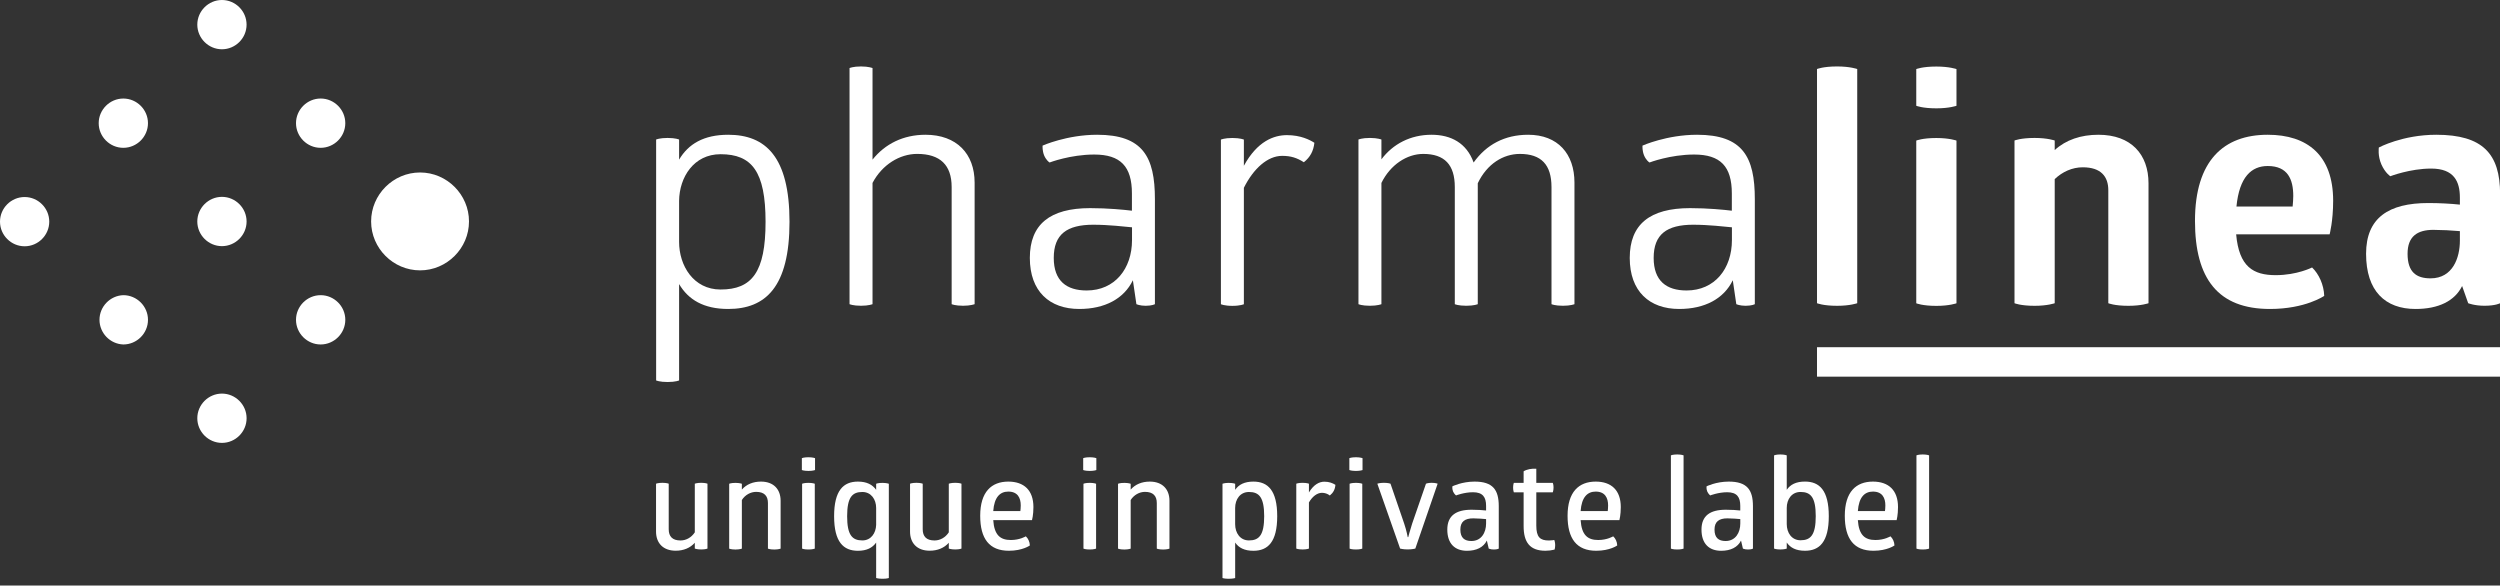 <?xml version="1.0" encoding="UTF-8" standalone="no"?>
<!DOCTYPE svg PUBLIC "-//W3C//DTD SVG 1.1//EN" "http://www.w3.org/Graphics/SVG/1.1/DTD/svg11.dtd">
<svg width="100%" height="100%" viewBox="0 0 269 63" version="1.1" xmlns="http://www.w3.org/2000/svg" xmlns:xlink="http://www.w3.org/1999/xlink" xml:space="preserve" xmlns:serif="http://www.serif.com/" style="fill-rule:evenodd;clip-rule:evenodd;stroke-linejoin:round;stroke-miterlimit:2;">
    <rect x="0" y="0" width="269" height="63" fill="#333333" stroke="none"/>
    <g>
        <g>
            <g>
                <g>
                    <path d="M78.357,14.5C82.374,14.5 84.951,16.869 84.951,23.87C84.951,30.876 82.374,33.245 78.357,33.245C75.716,33.245 74.065,32.249 73.071,30.565L73.071,40.935C73.071,40.935 72.693,41.105 71.834,41.105C70.975,41.105 70.6,40.935 70.6,40.935L70.6,15.013C70.6,15.013 70.975,14.843 71.834,14.843C72.694,14.843 73.071,15.013 73.071,15.013L73.071,17.177C74.065,15.494 75.716,14.5 78.357,14.5M77.534,16.593C74.649,16.593 73.104,19.065 73.071,21.603L73.071,26.033C73.071,28.575 74.616,31.152 77.534,31.152C80.899,31.152 82.374,29.296 82.374,23.87C82.374,18.449 80.899,16.593 77.534,16.593" style="fill:white;fill-rule:nonzero;"/>
                </g>
                <g>
                    <path d="M104.87,32.729C104.87,32.729 104.424,32.899 103.632,32.899C102.776,32.899 102.398,32.729 102.398,32.729L102.398,20.129C102.398,17.759 101.161,16.56 98.689,16.56C96.801,16.56 94.913,17.725 93.884,19.683L93.884,32.729C93.884,32.729 93.471,32.899 92.647,32.899C91.788,32.899 91.41,32.729 91.41,32.729L91.41,7.323C91.41,7.323 91.788,7.15 92.647,7.15C93.471,7.15 93.884,7.323 93.884,7.323L93.884,17.176C95.221,15.493 97.179,14.5 99.584,14.5C102.946,14.5 104.869,16.56 104.869,19.648L104.87,32.729Z" style="fill:white;fill-rule:nonzero;"/>
                </g>
                <g>
                    <path d="M118.054,14.5C122.962,14.5 124.269,16.869 124.269,21.434L124.269,32.729C124.269,32.729 123.959,32.902 123.269,32.902C122.654,32.902 122.276,32.729 122.276,32.729L121.898,30.155C120.938,32.145 118.878,33.245 116.128,33.245C112.936,33.245 110.81,31.357 110.81,27.751C110.81,24.145 112.97,22.395 117.298,22.395C119.221,22.395 120.938,22.568 121.795,22.671L121.795,20.818C121.795,17.898 120.558,16.628 117.744,16.628C115.167,16.628 112.936,17.485 112.936,17.485C112.868,17.452 112.56,17.212 112.352,16.731C112.147,16.218 112.182,15.769 112.182,15.667C112.182,15.667 114.792,14.5 118.054,14.5M117.646,24.18C114.793,24.18 113.384,25.212 113.384,27.751C113.384,30.223 114.758,31.255 116.924,31.255C119.95,31.255 121.805,28.918 121.805,25.828L121.805,24.458C121.015,24.386 119.295,24.181 117.646,24.181" style="fill:white;fill-rule:nonzero;"/>
                </g>
                <g>
                    <path d="M138.476,14.54C139.951,14.54 140.948,15.053 141.429,15.364C141.326,16.258 140.983,16.909 140.294,17.457C139.541,16.977 138.887,16.771 137.961,16.771C136.383,16.771 134.871,18.146 133.841,20.207L133.841,32.734C133.841,32.734 133.463,32.91 132.604,32.91C131.745,32.91 131.37,32.734 131.37,32.734L131.37,15.021C131.37,15.021 131.745,14.848 132.604,14.848C133.464,14.848 133.841,15.021 133.841,15.021L133.841,17.838C135.284,15.191 137.069,14.54 138.476,14.54" style="fill:white;fill-rule:nonzero;"/>
                </g>
                <g>
                    <path d="M164.434,14.5C167.627,14.5 169.412,16.56 169.412,19.648L169.412,32.73C169.412,32.73 168.999,32.9 168.175,32.9C167.319,32.9 166.941,32.73 166.941,32.73L166.941,20.13C166.941,17.726 165.841,16.562 163.541,16.562C161.755,16.562 160.005,17.623 159.008,19.719L159.008,32.73C159.008,32.73 158.598,32.9 157.774,32.9C156.914,32.9 156.537,32.73 156.537,32.73L156.537,20.13C156.537,17.726 155.437,16.562 153.139,16.562C151.386,16.562 149.6,17.726 148.641,19.684L148.641,32.73C148.641,32.73 148.228,32.9 147.404,32.9C146.545,32.9 146.17,32.73 146.17,32.73L146.17,15.013C146.17,15.013 146.545,14.843 147.404,14.843C148.228,14.843 148.641,15.013 148.641,15.013L148.641,17.144C149.876,15.494 151.767,14.5 154.03,14.5C156.126,14.5 157.809,15.391 158.562,17.485C159.934,15.565 161.895,14.5 164.434,14.5" style="fill:white;fill-rule:nonzero;"/>
                </g>
                <g>
                    <path d="M182.604,14.5C187.512,14.5 188.819,16.869 188.819,21.434L188.819,32.729C188.819,32.729 188.509,32.902 187.819,32.902C187.204,32.902 186.826,32.729 186.826,32.729L186.448,30.155C185.486,32.145 183.428,33.245 180.681,33.245C177.486,33.245 175.36,31.357 175.36,27.751C175.36,24.145 177.52,22.395 181.848,22.395C183.771,22.395 185.486,22.568 186.345,22.671L186.345,20.818C186.345,17.898 185.111,16.628 182.294,16.628C179.717,16.628 177.486,17.485 177.486,17.485C177.418,17.452 177.11,17.212 176.905,16.731C176.697,16.218 176.732,15.769 176.732,15.667C176.732,15.667 179.342,14.5 182.604,14.5M182.196,24.18C179.343,24.18 177.934,25.212 177.934,27.751C177.934,30.223 179.308,31.255 181.474,31.255C184.5,31.255 186.355,28.918 186.355,25.828L186.355,24.458C185.565,24.386 183.845,24.181 182.196,24.181" style="fill:white;fill-rule:nonzero;"/>
                </g>
            </g>
            <g>
                <g>
                    <path d="M199.837,32.626C199.837,32.626 199.081,32.904 197.674,32.904C196.164,32.904 195.51,32.626 195.51,32.626L195.51,7.426C195.51,7.426 196.164,7.15 197.674,7.15C199.081,7.15 199.837,7.426 199.837,7.426L199.837,32.626Z" style="fill:white;fill-rule:nonzero;"/>
                </g>
                <g>
                    <path d="M210.517,11.382C210.517,11.382 209.761,11.657 208.354,11.657C206.844,11.657 206.19,11.382 206.19,11.382L206.19,7.432C206.19,7.432 206.844,7.16 208.354,7.16C209.761,7.16 210.517,7.433 210.517,7.433L210.517,11.382ZM210.517,32.634C210.517,32.634 209.761,32.912 208.354,32.912C206.844,32.912 206.19,32.634 206.19,32.634L206.19,15.126C206.19,15.126 206.844,14.85 208.354,14.85C209.761,14.85 210.517,15.126 210.517,15.126L210.517,32.634Z" style="fill:white;fill-rule:nonzero;"/>
                </g>
                <g>
                    <path d="M231.18,32.627C231.18,32.627 230.425,32.905 229.017,32.905C227.507,32.905 226.854,32.627 226.854,32.627L226.854,20.472C226.854,18.997 226.065,18.001 224.107,18.001C222.975,18.001 221.911,18.484 221.087,19.273L221.087,32.627C221.087,32.627 220.331,32.905 218.924,32.905C217.414,32.905 216.76,32.627 216.76,32.627L216.76,15.119C216.76,15.119 217.414,14.843 218.924,14.843C220.331,14.843 221.087,15.119 221.087,15.119L221.087,16.148C222.289,15.048 223.902,14.5 225.79,14.5C229.325,14.5 231.18,16.628 231.18,19.718L231.18,32.627Z" style="fill:white;fill-rule:nonzero;"/>
                </g>
                <g>
                    <path d="M240.61,25.212C240.918,28.716 242.463,29.607 244.867,29.607C247.165,29.607 248.78,28.78 248.78,28.78C249.502,29.47 250.05,30.636 250.085,31.838C250.085,31.838 248.059,33.245 244.248,33.245C238.654,33.245 236.18,29.982 236.18,23.77C236.18,17.28 239.27,14.5 244.008,14.5C248.264,14.5 251.047,16.696 251.047,21.606C251.047,23.802 250.668,25.212 250.668,25.212L240.61,25.212ZM240.642,22.225L246.687,22.225C246.719,21.847 246.755,21.469 246.755,21.091C246.755,19.305 246.171,17.863 244.008,17.863C242.258,17.863 240.953,19.033 240.642,22.225Z" style="fill:white;fill-rule:nonzero;"/>
                </g>
                <g>
                    <path d="M262.142,14.5C267.155,14.5 269.011,16.56 269.011,20.885L269.011,32.627C269.011,32.627 268.531,32.899 267.328,32.899C266.264,32.899 265.578,32.627 265.578,32.627L264.924,30.774C264.135,32.386 262.385,33.245 259.911,33.245C256.651,33.245 254.59,31.322 254.59,27.305C254.59,23.427 257.029,21.847 261.286,21.847C262.488,21.847 263.69,21.914 264.684,22.017L264.684,21.263C264.684,19.546 264.065,18.138 261.594,18.138C259.328,18.138 257.199,18.962 257.199,18.962C257.199,18.962 256.651,18.619 256.238,17.692C255.828,16.766 255.962,15.872 255.962,15.872C255.962,15.872 258.504,14.5 262.142,14.5M261.834,24.732C260.084,24.732 259.054,25.452 259.054,27.306C259.054,29.264 259.981,29.95 261.526,29.95C263.93,29.95 264.684,27.716 264.684,25.898L264.684,24.87C263.736,24.786 262.785,24.74 261.834,24.733" style="fill:white;fill-rule:nonzero;"/>
                </g>
                <g>
                    <rect x="195.51" y="37.36" width="73.503" height="3.168" style="fill:white;fill-rule:nonzero;"/>
                </g>
            </g>
            <g>
                <g>
                    <path d="M70.59,52.045C70.59,52.045 70.822,51.95 71.27,51.95C71.735,51.95 71.954,52.045 71.954,52.045L71.954,56.952C71.954,57.717 72.348,58.154 73.221,58.154C73.821,58.154 74.393,57.841 74.761,57.279L74.761,52.045C74.761,52.045 75.006,51.95 75.444,51.95C75.922,51.95 76.124,52.045 76.124,52.045L76.124,59.027C76.124,59.027 75.922,59.121 75.444,59.121C75.006,59.121 74.76,59.027 74.76,59.027L74.76,58.4C74.272,58.96 73.548,59.256 72.705,59.256C71.341,59.256 70.59,58.424 70.59,57.198L70.59,52.045Z" style="fill:white;fill-rule:nonzero;"/>
                </g>
                <g>
                    <path d="M83.994,59.034C83.994,59.034 83.762,59.129 83.314,59.129C82.849,59.129 82.63,59.034 82.63,59.034L82.63,54.127C82.63,53.36 82.236,52.925 81.364,52.925C80.764,52.925 80.175,53.252 79.824,53.8L79.824,59.034C79.824,59.034 79.576,59.129 79.141,59.129C78.663,59.129 78.46,59.034 78.46,59.034L78.46,52.052C78.46,52.052 78.663,51.958 79.14,51.958C79.576,51.958 79.824,52.052 79.824,52.052L79.824,52.679C80.313,52.119 81.021,51.82 81.882,51.82C83.246,51.82 83.994,52.655 83.994,53.88L83.994,59.034Z" style="fill:white;fill-rule:nonzero;"/>
                </g>
                <g>
                    <path d="M87.698,49.297C87.698,49.297 87.452,49.2 86.99,49.2C86.499,49.2 86.28,49.297 86.28,49.297L86.28,50.577C86.28,50.577 86.499,50.672 86.99,50.672C87.452,50.672 87.698,50.578 87.698,50.578L87.698,49.297ZM87.671,52.05C87.671,52.05 87.439,51.955 86.991,51.955C86.512,51.955 86.307,52.05 86.307,52.05L86.307,59.032C86.307,59.032 86.512,59.126 86.99,59.126C87.439,59.126 87.671,59.032 87.671,59.032L87.671,52.05Z" style="fill:white;fill-rule:nonzero;"/>
                </g>
                <g>
                    <path d="M94.274,58.38C93.877,58.937 93.267,59.264 92.311,59.264C90.757,59.264 89.75,58.324 89.75,55.544C89.75,52.763 90.757,51.82 92.31,51.82C93.267,51.82 93.877,52.147 94.274,52.706L94.274,52.052C94.274,52.052 94.477,51.958 94.941,51.958C95.392,51.958 95.638,52.052 95.638,52.052L95.638,62.195C95.638,62.195 95.419,62.275 94.968,62.275C94.507,62.275 94.274,62.195 94.274,62.195L94.274,58.38ZM94.274,56.474L94.274,54.657C94.274,53.729 93.729,52.937 92.789,52.937C91.697,52.937 91.152,53.51 91.152,55.547C91.152,57.577 91.697,58.15 92.789,58.15C93.715,58.15 94.247,57.374 94.274,56.474Z" style="fill:white;fill-rule:nonzero;"/>
                </g>
                <g>
                    <path d="M97.92,52.045C97.92,52.045 98.152,51.95 98.6,51.95C99.065,51.95 99.284,52.045 99.284,52.045L99.284,56.952C99.284,57.717 99.678,58.154 100.554,58.154C101.154,58.154 101.724,57.841 102.09,57.279L102.09,52.045C102.09,52.045 102.339,51.95 102.774,51.95C103.252,51.95 103.454,52.045 103.454,52.045L103.454,59.027C103.454,59.027 103.252,59.121 102.774,59.121C102.339,59.121 102.09,59.027 102.09,59.027L102.09,58.4C101.602,58.96 100.878,59.256 100.032,59.256C98.668,59.256 97.92,58.424 97.92,57.198L97.92,52.045Z" style="fill:white;fill-rule:nonzero;"/>
                </g>
                <g>
                    <path d="M106.872,55.963C106.982,57.584 107.636,58.105 108.768,58.105C109.735,58.105 110.378,57.708 110.378,57.708C110.624,57.927 110.799,58.294 110.813,58.691C110.813,58.691 110.037,59.261 108.552,59.261C106.45,59.261 105.47,57.968 105.47,55.501C105.47,52.925 106.683,51.82 108.495,51.82C110.173,51.82 111.196,52.746 111.196,54.559C111.196,55.42 111.045,55.963 111.045,55.963L106.872,55.963ZM106.872,54.993L109.789,54.993C109.802,54.886 109.832,54.67 109.832,54.383C109.832,53.578 109.505,52.895 108.495,52.895C107.609,52.895 106.983,53.484 106.872,54.994L106.872,54.993Z" style="fill:white;fill-rule:nonzero;"/>
                </g>
            </g>
            <g>
                <g>
                    <path d="M117.966,49.297C117.966,49.297 117.721,49.2 117.26,49.2C116.77,49.2 116.552,49.297 116.552,49.297L116.552,50.577C116.552,50.577 116.77,50.672 117.26,50.672C117.72,50.672 117.966,50.578 117.966,50.578L117.966,49.297ZM117.939,52.05C117.939,52.05 117.709,51.955 117.26,51.955C116.784,51.955 116.58,52.05 116.58,52.05L116.58,59.032C116.58,59.032 116.784,59.126 117.26,59.126C117.71,59.126 117.939,59.032 117.939,59.032L117.939,52.05Z" style="fill:white;fill-rule:nonzero;"/>
                </g>
                <g>
                    <path d="M125.834,59.034C125.834,59.034 125.602,59.129 125.151,59.129C124.689,59.129 124.471,59.034 124.471,59.034L124.471,54.127C124.471,53.36 124.076,52.925 123.201,52.925C122.601,52.925 122.015,53.252 121.661,53.8L121.661,59.034C121.661,59.034 121.416,59.129 120.981,59.129C120.503,59.129 120.3,59.034 120.3,59.034L120.3,52.052C120.3,52.052 120.503,51.958 120.98,51.958C121.416,51.958 121.661,52.052 121.661,52.052L121.661,52.679C122.153,52.119 122.861,51.82 123.722,51.82C125.084,51.82 125.834,52.655 125.834,53.88L125.834,59.034Z" style="fill:white;fill-rule:nonzero;"/>
                </g>
            </g>
            <g>
                <g>
                    <path d="M134.865,51.82C136.421,51.82 137.428,52.763 137.428,55.542C137.428,58.324 136.421,59.264 134.865,59.264C133.898,59.264 133.285,58.937 132.904,58.378L132.904,62.198C132.904,62.198 132.672,62.276 132.207,62.276C131.757,62.276 131.54,62.197 131.54,62.197L131.54,52.052C131.54,52.052 131.756,51.958 132.207,51.958C132.672,51.958 132.904,52.052 132.904,52.052L132.904,52.706C133.284,52.146 133.898,51.82 134.865,51.82M134.39,52.937C133.435,52.937 132.902,53.729 132.902,54.657L132.902,56.403C132.902,57.344 133.435,58.15 134.39,58.15C135.48,58.15 136.026,57.577 136.026,55.543C136.026,53.51 135.48,52.937 134.39,52.937" style="fill:white;fill-rule:nonzero;"/>
                </g>
                <g>
                    <path d="M142.505,51.83C143.01,51.83 143.391,51.979 143.691,52.168C143.651,52.662 143.461,53.013 143.091,53.316C142.85,53.128 142.552,53.026 142.246,53.026C141.716,53.026 141.198,53.437 140.841,54.064L140.841,59.028C140.841,59.028 140.611,59.123 140.161,59.123C139.685,59.123 139.48,59.028 139.48,59.028L139.48,52.046C139.48,52.046 139.685,51.952 140.16,51.952C140.612,51.952 140.841,52.046 140.841,52.046L140.841,52.989C141.36,52.127 141.96,51.83 142.505,51.83" style="fill:white;fill-rule:nonzero;"/>
                </g>
                <g>
                    <path d="M146.608,49.297C146.608,49.297 146.362,49.2 145.9,49.2C145.409,49.2 145.19,49.297 145.19,49.297L145.19,50.577C145.19,50.577 145.409,50.672 145.9,50.672C146.362,50.672 146.608,50.578 146.608,50.578L146.608,49.297ZM146.581,52.05C146.581,52.05 146.349,51.955 145.901,51.955C145.422,51.955 145.217,52.05 145.217,52.05L145.217,59.032C145.217,59.032 145.422,59.126 145.9,59.126C146.349,59.126 146.581,59.032 146.581,59.032L146.581,52.05Z" style="fill:white;fill-rule:nonzero;"/>
                </g>
                <g>
                    <path d="M151.09,56.34C151.35,57.104 151.471,57.798 151.471,57.798L151.528,57.798C151.528,57.798 151.69,57.131 151.949,56.339L153.435,52.045C153.435,52.045 153.653,51.95 154.048,51.95C154.469,51.95 154.691,52.045 154.691,52.045L152.289,59.027C152.289,59.027 151.949,59.119 151.471,59.119C150.969,59.119 150.653,59.027 150.653,59.027L148.2,52.045C148.2,52.045 148.457,51.95 148.908,51.95C149.386,51.95 149.618,52.045 149.618,52.045L151.09,56.34Z" style="fill:white;fill-rule:nonzero;"/>
                </g>
                <g>
                    <path d="M158.66,51.82C160.638,51.82 161.267,52.706 161.267,54.467L161.267,59.032C161.267,59.032 161.116,59.126 160.732,59.126C160.547,59.131 160.362,59.099 160.189,59.032L159.984,58.162C159.63,58.883 158.879,59.264 157.844,59.264C156.562,59.264 155.73,58.516 155.73,56.987C155.73,55.502 156.643,54.847 158.347,54.847C158.963,54.847 159.547,54.888 159.903,54.929L159.903,54.424C159.903,53.497 159.547,52.965 158.499,52.965C157.542,52.965 156.67,53.308 156.67,53.308C156.656,53.292 156.494,53.184 156.357,52.9C156.235,52.611 156.276,52.341 156.276,52.328C156.276,52.328 157.296,51.82 158.661,51.82M158.526,55.774C157.613,55.774 157.135,56.128 157.135,56.987C157.135,57.873 157.583,58.213 158.32,58.213C159.398,58.213 159.903,57.3 159.903,56.333L159.903,55.855C159.59,55.831 159.041,55.775 158.526,55.775" style="fill:white;fill-rule:nonzero;"/>
                </g>
                <g>
                    <path d="M165.306,56.548C165.306,57.788 165.7,58.158 166.67,58.158C166.94,58.158 167.24,58.101 167.24,58.101C167.24,58.101 167.337,58.333 167.337,58.647C167.337,58.963 167.269,59.138 167.269,59.138C166.948,59.22 166.617,59.261 166.286,59.26C164.612,59.26 163.942,58.347 163.942,56.613L163.942,52.974L162.891,52.974C162.891,52.974 162.81,52.783 162.81,52.469C162.81,52.129 162.891,51.953 162.891,51.953L163.941,51.953L163.941,50.713C164.296,50.495 164.801,50.4 165.306,50.438L165.306,51.953L167.078,51.953C167.078,51.953 167.161,52.129 167.161,52.456C167.161,52.772 167.078,52.974 167.078,52.974L165.306,52.974L165.306,56.548Z" style="fill:white;fill-rule:nonzero;"/>
                </g>
                <g>
                    <path d="M170.075,55.963C170.183,57.584 170.839,58.105 171.971,58.105C172.938,58.105 173.578,57.708 173.578,57.708C173.824,57.927 174.002,58.294 174.013,58.691C174.013,58.691 173.237,59.261 171.752,59.261C169.65,59.261 168.67,57.968 168.67,55.501C168.67,52.925 169.885,51.82 171.698,51.82C173.375,51.82 174.396,52.746 174.396,54.559C174.396,55.42 174.248,55.963 174.248,55.963L170.075,55.963ZM170.075,54.993L172.992,54.993C173.005,54.886 173.032,54.67 173.032,54.383C173.032,53.578 172.705,52.895 171.698,52.895C170.812,52.895 170.183,53.484 170.075,54.994L170.075,54.993Z" style="fill:white;fill-rule:nonzero;"/>
                </g>
            </g>
            <g>
                <g>
                    <path d="M181.153,59.032C181.153,59.032 180.92,59.126 180.472,59.126C179.994,59.126 179.789,59.032 179.789,59.032L179.789,48.995C179.789,48.995 179.994,48.9 180.472,48.9C180.92,48.9 181.152,48.995 181.152,48.995L181.153,59.032Z" style="fill:white;fill-rule:nonzero;"/>
                </g>
                <g>
                    <path d="M186.01,51.82C187.988,51.82 188.617,52.706 188.617,54.467L188.617,59.032C188.617,59.032 188.466,59.126 188.082,59.126C187.897,59.131 187.712,59.099 187.539,59.032L187.334,58.162C186.98,58.883 186.229,59.264 185.194,59.264C183.912,59.264 183.08,58.516 183.08,56.987C183.08,55.502 183.993,54.847 185.697,54.847C186.313,54.847 186.897,54.888 187.253,54.929L187.253,54.424C187.253,53.497 186.897,52.965 185.849,52.965C184.895,52.965 184.02,53.308 184.02,53.308C184.01,53.292 183.844,53.184 183.707,52.9C183.585,52.611 183.626,52.341 183.626,52.328C183.626,52.328 184.646,51.82 186.011,51.82M185.876,55.774C184.961,55.774 184.482,56.128 184.482,56.987C184.482,57.873 184.932,58.213 185.67,58.213C186.75,58.213 187.256,57.3 187.256,56.333L187.256,55.855C186.942,55.831 186.396,55.775 185.876,55.775" style="fill:white;fill-rule:nonzero;"/>
                </g>
                <g>
                    <path d="M192.254,52.703C192.634,52.143 193.248,51.817 194.218,51.817C195.771,51.817 196.778,52.76 196.778,55.539C196.778,58.321 195.771,59.261 194.218,59.261C193.248,59.261 192.635,58.934 192.254,58.375L192.254,59.029C192.254,59.029 192.022,59.123 191.557,59.123C191.109,59.123 190.89,59.029 190.89,59.029L190.89,48.997C190.89,48.997 191.109,48.9 191.557,48.9C192.022,48.9 192.254,48.997 192.254,48.997L192.254,52.703ZM192.254,54.65L192.254,56.391C192.254,57.33 192.786,58.133 193.74,58.133C194.83,58.133 195.374,57.561 195.374,55.534C195.374,53.507 194.831,52.935 193.74,52.935C192.786,52.935 192.254,53.725 192.254,54.65Z" style="fill:white;fill-rule:nonzero;"/>
                </g>
                <g>
                    <path d="M199.905,55.963C200.013,57.584 200.669,58.105 201.801,58.105C202.768,58.105 203.411,57.708 203.411,57.708C203.656,57.927 203.831,58.294 203.845,58.691C203.845,58.691 203.067,59.261 201.585,59.261C199.483,59.261 198.5,57.968 198.5,55.501C198.5,52.925 199.715,51.82 201.528,51.82C203.205,51.82 204.226,52.746 204.226,54.559C204.226,55.42 204.078,55.963 204.078,55.963L199.905,55.963ZM199.905,54.993L202.822,54.993C202.835,54.886 202.865,54.67 202.865,54.383C202.865,53.578 202.538,52.895 201.528,52.895C200.642,52.895 200.013,53.484 199.905,54.994L199.905,54.993Z" style="fill:white;fill-rule:nonzero;"/>
                </g>
                <g>
                    <path d="M207.571,59.032C207.571,59.032 207.339,59.126 206.891,59.126C206.412,59.126 206.21,59.032 206.21,59.032L206.21,48.995C206.21,48.995 206.412,48.9 206.89,48.9C207.339,48.9 207.571,48.995 207.571,48.995L207.571,59.032Z" style="fill:white;fill-rule:nonzero;"/>
                </g>
            </g>
            <g>
                <path d="M45.197,29.091C42.309,29.09 39.932,26.713 39.932,23.825C39.932,20.936 42.309,18.559 45.198,18.559C48.087,18.559 50.464,20.936 50.464,23.825C50.464,23.826 50.464,23.826 50.464,23.827C50.463,26.715 48.085,29.092 45.197,29.091" style="fill:white;fill-rule:nonzero;"/>
            </g>
            <g>
                <g>
                    <path d="M34.502,37.065C33.047,37.065 31.85,35.868 31.85,34.412C31.85,32.957 33.047,31.76 34.502,31.76C35.957,31.76 37.155,32.957 37.155,34.412C37.155,35.868 35.957,37.065 34.502,37.065" style="fill:white;fill-rule:nonzero;"/>
                </g>
                <g>
                    <path d="M13.27,37.065C11.849,37.017 10.705,35.835 10.705,34.412C10.705,32.99 11.849,31.808 13.27,31.76C14.725,31.76 15.923,32.957 15.923,34.412C15.923,35.868 14.725,37.065 13.27,37.065" style="fill:white;fill-rule:nonzero;"/>
                </g>
                <g>
                    <path d="M23.882,47.655C22.427,47.655 21.23,46.458 21.23,45.003C21.23,43.548 22.427,42.351 23.882,42.351C25.337,42.351 26.534,43.548 26.534,45.003C26.534,46.458 25.337,47.655 23.882,47.655" style="fill:white;fill-rule:nonzero;"/>
                </g>
                <g>
                    <path d="M23.882,5.302C23.882,5.302 23.881,5.302 23.881,5.302C22.427,5.302 21.23,4.105 21.23,2.651C21.23,1.197 22.426,0.001 23.88,0C23.88,-0 23.881,-0 23.881,-0C25.335,-0 26.532,1.197 26.532,2.651C26.532,4.105 25.336,5.301 23.882,5.302" style="fill:white;fill-rule:nonzero;"/>
                </g>
                <g>
                    <path d="M0,23.85C-0,23.849 -0,23.848 -0,23.847C-0,22.395 1.195,21.2 2.647,21.2C2.648,21.2 2.649,21.2 2.65,21.2C4.104,21.2 5.3,22.396 5.3,23.85C5.3,25.304 4.104,26.5 2.65,26.5C2.65,26.5 2.649,26.5 2.649,26.5C1.196,26.5 -0,25.304 -0,23.851C-0,23.851 -0,23.85 -0,23.85" style="fill:white;fill-rule:nonzero;"/>
                </g>
                <g>
                    <path d="M34.502,15.905C33.047,15.905 31.85,14.708 31.85,13.253C31.85,11.798 33.047,10.601 34.502,10.601C35.957,10.601 37.154,11.798 37.154,13.253C37.154,14.708 35.957,15.905 34.502,15.905" style="fill:white;fill-rule:nonzero;"/>
                </g>
                <g>
                    <path d="M13.27,15.905L13.27,15.905C11.816,15.905 10.62,14.709 10.62,13.255C10.62,13.254 10.62,13.253 10.62,13.252C10.621,11.798 11.817,10.603 13.271,10.603C14.725,10.603 15.922,11.8 15.922,13.254C15.922,14.708 14.725,15.905 13.271,15.905C13.271,15.905 13.27,15.905 13.27,15.905" style="fill:white;fill-rule:nonzero;"/>
                </g>
                <g>
                    <path d="M23.882,26.485C23.882,26.485 23.881,26.485 23.881,26.485C22.426,26.485 21.229,25.288 21.229,23.834C21.229,22.379 22.426,21.183 23.88,21.182C23.88,21.182 23.881,21.182 23.881,21.182C25.336,21.182 26.533,22.379 26.533,23.834C26.533,25.288 25.336,26.484 23.882,26.485" style="fill:white;fill-rule:nonzero;"/>
                </g>
            </g>
        </g>
    </g>
</svg>
